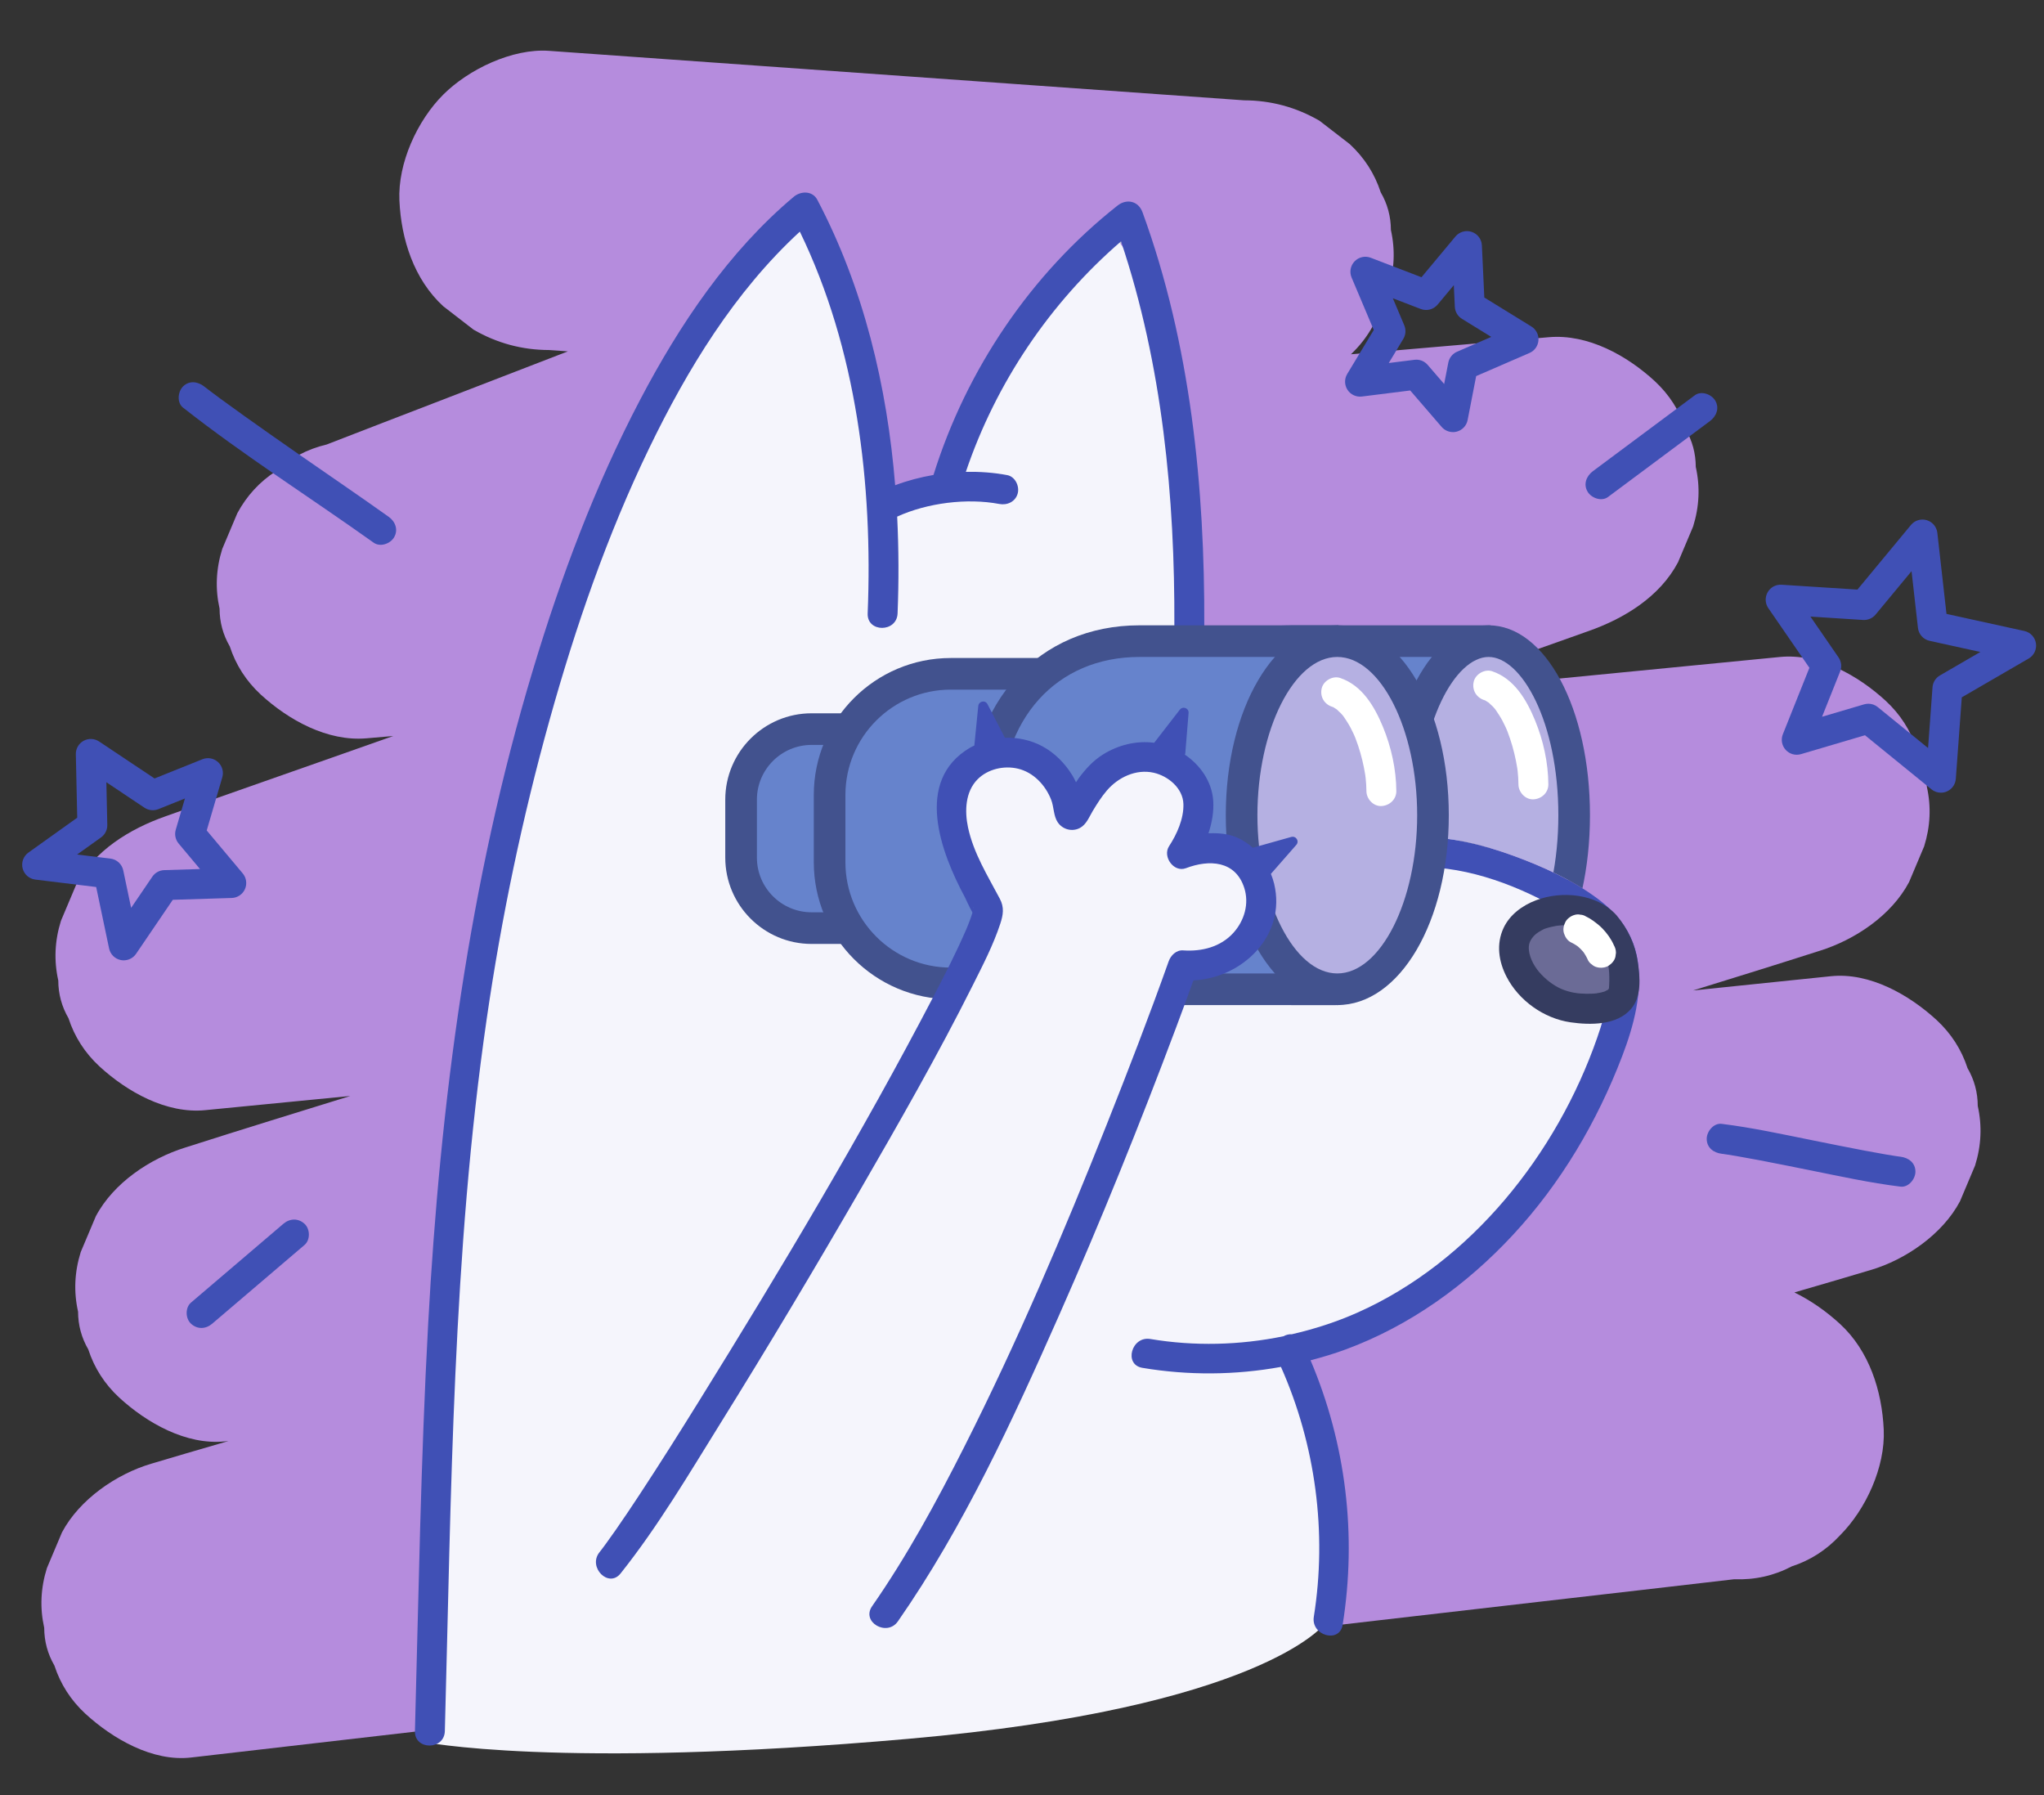 <?xml version="1.0" encoding="UTF-8"?><svg id="l" xmlns="http://www.w3.org/2000/svg" width="287" height="252" xmlns:xlink="http://www.w3.org/1999/xlink" viewBox="0 0 205 180"><rect x="0" y="0" width="205" height="180" fill="#333333" stroke="none"/><defs><clipPath id="m"><path d="M162.701,105.892c-2.516,6.587-6.153,12.758-10.959,17.934-4.66,5.019-10.316,9.097-16.759,11.48-6.511,2.409-13.573,3-20.407,1.853-1.903-.319-1.091-3.21.797-2.893.12.02.242.028.362.047l25.853-47.539c-1.163-.626-.922-2.806.723-2.829,3.274-.046,6.556.791,9.61,1.915,2.877,1.059,5.762,2.375,8.24,4.202,2.099,1.548,3.644,3.534,4.069,6.174.528,3.276-.365,6.612-1.529,9.658ZM175.725,49.042l-72.899-.387v101.082l72.899.387V49.042Z" style="fill:none;"/></clipPath></defs><path d="M198.356,110.893c-.004-1.354-.345-2.616-1.024-3.785-.605-1.86-1.639-3.469-3.102-4.827-2.757-2.531-6.718-4.795-10.606-4.393-4.606.476-9.213.952-13.819,1.428,4.154-1.284,8.307-2.57,12.446-3.897.084-.027.169-.053.253-.079,3.518-1.098,7.193-3.54,8.964-6.893.504-1.194,1.008-2.389,1.512-3.583.625-1.994.715-3.988.268-5.981-.004-1.354-.346-2.616-1.024-3.785-.605-1.86-1.639-3.469-3.102-4.827-2.767-2.54-6.708-4.774-10.607-4.393-5.234.512-10.467,1.023-15.7,1.535-7.022.687-14.045,1.373-21.067,2.06.336-.118.672-.237,1.008-.355,5.446-1.92,10.901-3.815,16.337-5.759.079-.028.159-.056.238-.084,3.557-1.254,7.129-3.42,8.964-6.893.504-1.194,1.008-2.389,1.512-3.583.625-1.994.714-3.988.268-5.981-.004-1.354-.345-2.616-1.024-3.785-.605-1.86-1.639-3.469-3.102-4.827-2.787-2.558-6.686-4.731-10.607-4.393-3.953.341-7.906.681-11.859,1.022-2.664.23-5.328.459-7.992.689.876-.831,1.63-1.786,2.228-2.895.504-1.194,1.008-2.389,1.512-3.583.625-1.994.714-3.988.268-5.981-.004-1.354-.345-2.616-1.024-3.785-.605-1.86-1.639-3.469-3.102-4.827-1.012-.782-2.024-1.564-3.036-2.345-2.34-1.357-4.863-2.04-7.571-2.048-7.862-.559-15.723-1.119-23.585-1.679-12.518-.891-25.036-1.782-37.554-2.672-2.856-.203-5.713-.407-8.569-.61-3.671-.261-8.073,1.86-10.607,4.393-2.602,2.602-4.561,6.87-4.393,10.607.174,3.879,1.448,7.903,4.393,10.607,1.012.782,2.024,1.564,3.036,2.345,2.34,1.357,4.863,2.04,7.571,2.048.632.045,1.264.09,1.896.135-4.441,1.714-8.882,3.429-13.322,5.143-3.57,1.378-7.143,2.745-10.709,4.134-.053.021-.106.041-.158.061-1.952.464-3.652,1.359-5.101,2.685-1.633,1.058-2.921,2.461-3.863,4.208-.504,1.194-1.008,2.389-1.512,3.583-.625,1.994-.714,3.988-.268,5.981.004,1.354.345,2.616,1.024,3.785.605,1.86,1.639,3.469,3.102,4.827,2.787,2.558,6.686,4.731,10.607,4.393.896-.077,1.792-.154,2.687-.232-2.092.738-4.185,1.475-6.277,2.213-5.446,1.92-10.9,3.815-16.337,5.759-.079.028-.159.056-.238.084-3.557,1.254-7.129,3.42-8.965,6.893-.504,1.194-1.008,2.389-1.512,3.583-.625,1.994-.715,3.988-.268,5.981.004,1.354.346,2.616,1.024,3.785.605,1.86,1.639,3.469,3.102,4.827,2.767,2.54,6.708,4.775,10.607,4.393,4.852-.474,9.704-.949,14.556-1.423-5.439,1.687-10.883,3.355-16.306,5.093-.084.027-.169.053-.253.079-3.518,1.098-7.193,3.54-8.965,6.893-.504,1.194-1.008,2.389-1.512,3.583-.625,1.994-.715,3.988-.268,5.981.004,1.354.346,2.616,1.024,3.785.605,1.86,1.639,3.469,3.101,4.827,2.757,2.531,6.718,4.795,10.607,4.393l.352-.036c-.348.102-.697.205-1.045.307-2.138.628-4.282,1.24-6.416,1.886-.092.028-.184.054-.275.081-3.5,1.029-7.221,3.593-8.964,6.893-.504,1.194-1.008,2.389-1.512,3.583-.625,1.994-.714,3.987-.268,5.981.004,1.354.345,2.616,1.024,3.785.605,1.86,1.639,3.469,3.102,4.827,2.736,2.511,6.743,4.84,10.607,4.393,5.155-.595,10.31-1.191,15.464-1.786,12.291-1.42,24.583-2.839,36.875-4.259,14.943-1.726,29.886-3.452,44.83-5.178,12.845-1.484,25.69-2.967,38.535-4.451,6.268-.724,12.537-1.438,18.803-2.172.084-.01.169-.019.253-.029,2.065.078,3.992-.353,5.779-1.292,1.86-.605,3.469-1.639,4.827-3.102,2.602-2.602,4.561-6.87,4.393-10.607-.174-3.879-1.448-7.903-4.393-10.607-1.288-1.183-2.86-2.321-4.565-3.151.318-.093.635-.187.953-.28,2.138-.628,4.282-1.24,6.415-1.886.092-.028.184-.054.275-.081,3.5-1.029,7.221-3.593,8.964-6.893.504-1.194,1.008-2.389,1.512-3.583.625-1.994.714-3.988.268-5.981Z" style="fill:#b58cdd;"/><path d="M101.337,48.023c.354-4.925,3.542-13.043,11.467-24.156-5.82,2.802-10.778,10.208-16.858,24.196,1.873.162,3.663-.049,5.391-.04Z" style="fill:#c4c4d6;"/><path d="M162.836,96.072c-2.447-7.812-14.4-8.823-21.035-9.529-3.03-.322-12.065-.733-20.989-1.084.242-.725.377-1.498.377-2.304,0-4.002-3.223-7.247-7.215-7.29l5.521-13.463s1.088-29.649-8.148-39.151c-7.176,6.003-12.9,15.138-17.472,25.956-2.132.311-3.906.865-5.22,1.392.026-4.601-.544-19.812-8.783-28.29-39.153,32.753-37.6,151.2-37.6,152.329,0,0,13.553,2.824,48.847-.282s41.647-11.435,41.647-11.435c0,0,1.129-18.071-4.235-26.4-.184-.285-.414-.553-.679-.806,2.504-.578,15.064-3.794,23.267-11.829,10.306-10.094,13.26-22.888,11.718-27.812Z" style="fill:#f5f5fc;"/><path d="M164.229,96.235c-.425-2.639-1.97-4.626-4.069-6.174-2.478-1.827-5.363-3.143-8.24-4.202-3.054-1.124-6.335-1.961-9.61-1.915-1.929.027-1.934,3.027,0,3,5.013-.071,10.277,1.978,14.529,4.515,1.793,1.07,3.59,2.314,4.235,4.408.825,2.679-.001,5.641-.888,8.194-4.046,11.632-12.65,22.495-24.054,27.563-2.108.937-4.316,1.646-6.569,2.165-.282-.019-.572.053-.833.199-4.39.905-8.949,1.017-13.358.277-1.888-.317-2.7,2.573-.798,2.893,4.61.774,9.319.737,13.898-.095,3.47,7.816,4.645,16.608,3.295,25.059-.302,1.889,2.589,2.702,2.893.797,1.438-9.004.327-18.154-3.22-26.517,1.194-.315,2.379-.666,3.542-1.097,6.443-2.384,12.099-6.462,16.759-11.48,4.806-5.176,8.443-11.347,10.959-17.934,1.164-3.046,2.057-6.381,1.529-9.658Z" style="fill:#4050b5;"/><path d="M114.584,21.279c-.414-1.134-1.592-1.384-2.507-.662-8.682,6.845-15.165,16.462-18.454,27.008-1.313.228-2.606.563-3.844,1.031-.807-9.951-3.162-19.8-7.809-28.625-.484-.918-1.655-.892-2.356-.304-6.559,5.509-11.461,12.835-15.415,20.362-4.523,8.611-7.952,17.795-10.754,27.097-6.419,21.312-9.294,43.382-10.503,65.557-.742,13.602-.957,27.225-1.327,40.84-.052,1.931,2.947,1.93,3,0,.648-23.859.767-47.851,4.213-71.518,1.466-10.069,3.554-20.058,6.286-29.86,2.6-9.326,5.776-18.543,9.996-27.268,3.834-7.928,8.581-15.704,15.108-21.71,5.715,11.783,7.324,25.32,6.803,38.286-.077,1.931,2.923,1.927,3,0,.129-3.216.119-6.464-.04-9.711,3.031-1.381,7.017-1.879,10.241-1.267.795.151,1.618-.222,1.845-1.048.201-.733-.248-1.693-1.048-1.845-1.359-.258-2.755-.355-4.151-.329,3.012-8.911,8.442-16.966,15.563-23.111,4.145,12.374,5.41,25.638,5.349,38.627-.009,1.931,2.991,1.933,3,0,.065-13.976-1.373-28.351-6.196-41.551Z" style="fill:#4050b5;"/><g style="clip-path:url(#m);"><path d="M131.086,64.29h16.84v34.907h-16.066c-9.847,0-17.841-7.994-17.841-17.841h0c0-9.419,7.647-17.066,17.066-17.066Z" style="fill:#6683cc;"/><path d="M149.512,100.782h-19.971c-9.913,0-17.107-8.17-17.107-19.427,0-10.982,7.035-18.652,17.107-18.652h19.971v38.079ZM129.541,65.875c-8.335,0-13.935,6.222-13.935,15.48,0,8.077,4.787,16.255,13.935,16.255h16.799v-31.735h-16.799Z" style="fill:#42528e;"/><ellipse cx="149.296" cy="81.743" rx="8.582" ry="17.453" style="fill:#b5b0e2;"/><path d="M149.296,100.782c-5.702,0-10.168-8.363-10.168-19.039s4.466-19.04,10.168-19.04,10.168,8.363,10.168,19.04-4.466,19.039-10.168,19.039ZM149.296,65.875c-3.309,0-6.996,6.517-6.996,15.868s3.688,15.867,6.996,15.867,6.996-6.517,6.996-15.867-3.688-15.868-6.996-15.868Z" style="fill:#42528e;"/></g><path d="M148.848,70.2c.221.074.187-.026-.014-.017.05-.002.208.107.251.132.084.049.161.107.244.156.226.135-.14-.153-.028-.023.121.14.286.256.415.392.074.079.146.16.216.242.047.056.241.349.042.047.253.383.507.755.723,1.162.108.204.21.411.306.62.015.034.185.425.055.113.05.12.098.241.145.362.361.936.635,1.906.833,2.889.045.226.086.453.123.681.016.101.031.202.046.303-.054-.372-.003-.009.006.076.048.438.075.877.078,1.317.005.784.686,1.536,1.5,1.5.809-.036,1.505-.659,1.5-1.5-.013-2.176-.509-4.417-1.337-6.425-.844-2.045-2.085-4.178-4.304-4.92-.745-.249-1.672.287-1.845,1.048-.189.829.25,1.578,1.048,1.845h0Z" style="fill:#fff;"/><path d="M74.326,85.995v-5.815c0-3.905,3.166-7.071,7.071-7.071h7.216v19.956h-7.216c-3.889,0-7.071-3.182-7.071-7.071Z" style="fill:#6683cc;"/><path d="M90.199,94.651h-8.803c-4.773,0-8.656-3.883-8.656-8.656v-5.815c0-4.773,3.883-8.656,8.656-8.656h8.803v23.128ZM81.397,74.695c-3.024,0-5.484,2.46-5.484,5.484v5.815c0,3.024,2.46,5.484,5.484,5.484h5.631v-16.784h-5.631Z" style="fill:#42528e;"/><path d="M95.35,67.566h11.115v31.043h-11.115c-6.704,0-12.147-5.443-12.147-12.147v-6.75c0-6.704,5.443-12.147,12.147-12.147Z" style="fill:#6683cc;"/><path d="M108.051,100.195h-12.701c-7.572,0-13.732-6.16-13.732-13.733v-6.75c0-7.572,6.16-13.732,13.732-13.732h12.701v34.216ZM95.35,69.151c-5.823,0-10.56,4.737-10.56,10.56v6.75c0,5.823,4.737,10.562,10.56,10.562h9.529v-27.872h-9.529Z" style="fill:#42528e;"/><path d="M114.277,64.29h18.385v34.907h-18.385c-8.567,0-15.522-6.955-15.522-15.522v-3.864c0-8.567,6.955-15.522,15.522-15.522Z" style="fill:#6683cc;"/><path d="M134.247,100.782h-19.97c-9.913,0-17.107-8.17-17.107-19.427,0-10.982,7.035-18.652,17.107-18.652h19.97v38.079ZM114.277,65.875c-8.335,0-13.935,6.222-13.935,15.48,0,8.077,4.787,16.255,13.935,16.255h16.798v-31.735h-16.798Z" style="fill:#42528e;"/><ellipse cx="134.122" cy="81.743" rx="9.597" ry="17.453" style="fill:#b5b0e2;"/><path d="M134.122,100.782c-6.271,0-11.183-8.363-11.183-19.039s4.912-19.04,11.183-19.04,11.183,8.363,11.183,19.04-4.912,19.039-11.183,19.039ZM134.122,65.875c-4.342,0-8.011,7.267-8.011,15.868s3.669,15.867,8.011,15.867,8.011-7.267,8.011-15.867-3.669-15.868-8.011-15.868Z" style="fill:#42528e;"/><path d="M88.761,161.819c13.816-19.771,29.897-65.022,29.897-65.022,1.872.179,3.821-.321,5.309-1.47,1.488-1.149,2.477-2.957,2.533-4.836.056-1.88-.865-3.78-2.428-4.827-2.087-1.398-5.522-.057-5.522-.057.965-1.412,2.245-4.606,1.327-6.547-.919-1.941-3.048-3.242-5.195-3.174-1.253.04-2.468.509-3.516,1.198-1.385.911-2.795,3.3-3.457,4.527-.107.199-.403.139-.427-.086-.252-2.359-1.696-4.606-3.857-5.576-2.416-1.085-5.596-.321-7.053,1.89-.808,1.227-1.06,2.76-.932,4.224s.612,2.873,1.179,4.229c.697,1.668,2.518,4.855,2.518,4.855-.282,5.082-31.175,57.095-37.952,65.566" style="fill:#f5f5fc;"/><path d="M129.499,83.924l-3.855,1.084c-.719-.644-1.568-1.125-2.519-1.324-.62-.13-1.271-.153-1.923-.128.356-1.073.549-2.196.475-3.271-.13-1.909-1.289-3.557-2.841-4.615.014-.04.035-.076.039-.121l.331-4.048c.041-.497-.578-.727-.886-.329l-2.538,3.278c-.008.01-.008.022-.015.032-1.784-.236-3.618.207-5.182,1.196-.966.611-1.705,1.433-2.385,2.342-.101.135-.187.281-.284.419-.112-.233-.229-.463-.361-.681-.737-1.213-1.793-2.284-3.055-2.949-1.141-.601-2.433-.875-3.715-.831l-1.746-3.368c-.23-.443-.876-.309-.926.192l-.393,3.956c-.152.076-.307.142-.453.229-5.626,3.339-2.897,10.509-.495,14.982.063.117.459,1.012.76,1.535-.076.269-.171.534-.268.796-.064.174-.133.345-.201.518-.04.102-.083.204-.125.306-.004.009-.004.01-.007.018-.007.016-.013.029-.025.057-.972,2.246-2.089,4.429-3.22,6.599-7.243,13.896-15.328,27.401-23.588,40.711-1.956,3.153-3.935,6.293-5.975,9.392-.769,1.168-1.546,2.332-2.346,3.479-.329.472-.661.942-1.001,1.406-.134.183-.27.365-.406.547-.033.043-.066.086-.099.13.082-.108-.103.132-.149.189-1.191,1.495.918,3.632,2.121,2.121,3.757-4.716,6.871-10.005,10.05-15.115,4.769-7.665,9.398-15.417,13.917-23.232,3.929-6.794,7.84-13.622,11.358-20.64.999-1.994,2.051-4.027,2.751-6.15.293-.89.42-1.639-.04-2.511-1.221-2.316-2.637-4.561-3.192-7.159-.347-1.626-.282-3.579.964-4.828,1.026-1.029,2.639-1.391,4.034-1.064,1.565.367,2.769,1.655,3.341,3.12.28.716.228,1.616.654,2.254.485.727,1.447.99,2.229.574.646-.344.917-1.084,1.273-1.679.43-.72.885-1.44,1.432-2.078,1.133-1.323,2.924-2.174,4.681-1.783,1.466.326,2.947,1.556,2.994,3.137.044,1.473-.647,3.022-1.438,4.231-.681,1.041.467,2.671,1.694,2.204,2.327-.886,4.966-.765,5.848,1.982.503,1.568.017,3.256-1.06,4.467-1.292,1.453-3.201,1.926-5.078,1.795-.689-.048-1.235.506-1.446,1.101-1.958,5.508-4.07,10.966-6.228,16.399-4.345,10.934-8.967,21.787-14.277,32.292-2.773,5.486-5.725,10.922-9.24,15.973-1.106,1.588,1.494,3.089,2.59,1.514,6.587-9.463,11.497-20.141,16.148-30.65,4.2-9.491,8.085-19.125,11.733-28.841.597-1.589,1.181-3.183,1.758-4.78,4.908-.235,9.348-4.495,8.092-9.705-.079-.33-.192-.654-.321-.975l2.549-2.909c.329-.375-.032-.928-.516-.792ZM97.669,90.933c-.018.024-.005.077-.018.105-.009.019-.012.044-.019.065.003-.075.013-.139.037-.17Z" style="fill:#4050b5;"/><path d="M133.601,70.872c.221.074.187-.026-.014-.017.05-.002.208.107.251.132.084.049.161.107.244.156.226.135-.14-.153-.028-.023.121.14.286.256.415.392.074.079.146.16.216.242.047.056.241.349.042.047.253.383.507.755.723,1.162.108.204.21.411.306.62.015.034.185.425.055.113.05.12.098.241.145.362.361.936.635,1.906.833,2.889.045.226.086.453.123.681.016.101.031.202.046.303-.054-.372-.003-.009.006.076.048.438.075.877.078,1.317.005.784.686,1.536,1.5,1.5.809-.036,1.505-.659,1.5-1.5-.013-2.176-.509-4.417-1.337-6.425-.844-2.045-2.085-4.178-4.304-4.92-.745-.249-1.672.287-1.845,1.048-.189.829.25,1.578,1.048,1.845h0Z" style="fill:#fff;"/><path d="M161.043,92.807c1.553,1.768,2.053,4.195,1.802,6.494-.238,2.178-4.248,2.017-5.834,1.585-1.845-.503-3.476-1.748-4.447-3.395-.55-.934-.896-2.047-.661-3.105.332-1.499,1.772-2.55,3.269-2.89,2.059-.467,4.441-.317,5.872,1.312Z" style="fill:#6b6b96;"/><path d="M159.982,93.868c.643.751,1.048,1.683,1.271,2.722.103.478.134.754.149,1.323.008.29.003.58-.015.869-.007.116-.017.231-.026.346.026-.306.022.017-.023.069-.204.242.157-.289-0-.012-.071.125-.122.07.071-.077-.046.035-.135.118-.166.167-.079.126.295-.141.033-.03-.076.032-.471.235-.278.157.234-.094-.104.03-.125.036-.108.031-.215.063-.325.089-.104.025-.694.11-.293.067-.159.017-.319.032-.479.042-.416.024-.833.018-1.248-.012-.167-.012-.333-.031-.499-.048.453.048-.107-.022-.2-.04-.415-.081-.83-.199-1.219-.365-.78-.335-1.6-.949-2.252-1.713-.548-.642-1.078-1.644-1.027-2.539.019-.337.15-.608.321-.843.254-.351.513-.544.972-.793.278-.151.199-.119.499-.216s.606-.153.915-.217c.027-.005.291-.047.077-.018.159-.022.321-.035.48-.046.293-.02.588-.024.881-.011.948.042,1.833.36,2.505,1.095.547.598,1.567.555,2.121,0,.595-.595.548-1.522,0-2.121-1.954-2.138-5.457-2.466-8.07-1.469-1.349.515-2.613,1.437-3.237,2.776-.747,1.602-.492,3.342.297,4.877,1.239,2.409,3.757,4.194,6.432,4.579,1.974.284,4.65.309,6.065-1.351,1.067-1.253.897-3.158.675-4.683-.257-1.767-1.003-3.374-2.162-4.728-.527-.616-1.58-.542-2.121,0-.61.61-.528,1.504,0,2.121Z" style="fill:#353c60;"/><path d="M157.546,94.486c.295.141.574.312.834.51l-.304-.234c.316.245.599.528.845.843l-.234-.304c.236.308.434.641.588.997.094.175.223.315.386.421.145.133.315.222.51.269.359.099.837.054,1.156-.151.32-.206.602-.514.689-.896l.054-.399c-.001-.271-.069-.523-.205-.757-.27-.624-.684-1.197-1.154-1.685-.274-.284-.587-.527-.904-.759-.234-.172-.484-.32-.747-.445-.172-.11-.358-.169-.558-.178-.199-.045-.399-.036-.598.027-.348.096-.725.365-.896.689-.184.348-.276.77-.151,1.156.115.354.341.73.689.896h0Z" style="fill:#fff;"/><path d="M38.988,51.825c-3.012-2.147-6.076-4.223-9.112-6.336-1.812-1.262-3.622-2.527-5.419-3.811-.787-.562-1.571-1.127-2.35-1.699-.568-.418-1.292-.962-1.629-1.227-.636-.5-1.501-.621-2.121,0-.52.52-.64,1.618,0,2.121,6.137,4.825,12.764,9.013,19.117,13.542.66.47,1.669.116,2.052-.538.441-.753.123-1.581-.538-2.052h0Z" style="fill:#4050b5;"/><path d="M28.421,122.714c-3.088,2.633-6.175,5.266-9.263,7.899-.599.511-.565,1.603,0,2.121.638.586,1.482.545,2.121,0,3.088-2.633,6.175-5.266,9.263-7.899.599-.511.565-1.603,0-2.121-.638-.586-1.482-.545-2.121,0h0Z" style="fill:#4050b5;"/><path d="M161.273,49.835c3.406-2.536,6.813-5.072,10.22-7.608.649-.483.979-1.298.538-2.052-.374-.64-1.399-1.025-2.052-.538-3.406,2.536-6.813,5.072-10.22,7.608-.649.483-.979,1.298-.538,2.052.374.64,1.399,1.025,2.052.538h0Z" style="fill:#4050b5;"/><path d="M172.673,115.692c.439.054-.322-.048.154.019.154.022.308.045.462.069.284.044.568.091.851.139.724.123,1.447.256,2.168.393,1.726.327,3.448.675,5.17,1.022,3.027.608,6.06,1.275,9.127,1.653.805.099,1.5-.76,1.5-1.5,0-.893-.692-1.401-1.5-1.5-.439-.054.322.048-.154-.019-.154-.022-.308-.045-.462-.069-.284-.044-.568-.091-.851-.139-.724-.123-1.447-.256-2.168-.393-1.726-.327-3.448-.675-5.17-1.022-3.027-.608-6.06-1.275-9.127-1.653-.805-.099-1.5.76-1.5,1.5,0,.893.692,1.401,1.5,1.5h0Z" style="fill:#4050b5;"/><path d="M194.659,79.486c-.339,0-.675-.115-.946-.337l-6.667-5.424-6.42,1.895c-.554.162-1.147-.004-1.534-.429-.387-.425-.497-1.033-.283-1.566l2.662-6.663-4.12-5.981c-.326-.473-.352-1.091-.069-1.591.282-.499.81-.791,1.4-.757l7.606.487,5.368-6.481c.384-.463,1.006-.651,1.584-.48.576.172.994.672,1.062,1.27l.917,8.128,7.81,1.715c.605.133,1.065.622,1.161,1.233.095.611-.194,1.219-.73,1.529l-6.706,3.89-.599,8.171c-.041.558-.389,1.047-.901,1.268-.191.083-.394.123-.595.123ZM187.38,70.564c.341,0,.676.116.946.337l5.047,4.106.446-6.091c.036-.495.315-.94.743-1.188l4.055-2.352-5.09-1.117c-.627-.138-1.098-.659-1.169-1.297l-.642-5.69-3.606,4.354c-.308.37-.775.568-1.251.54l-5.284-.339,2.822,4.098c.284.413.344.941.157,1.407l-1.813,4.539,4.214-1.244c.14-.041.282-.061.425-.061Z" style="fill:#4050b5;"/><path d="M12.409,96.296c-.097,0-.193-.009-.291-.028-.59-.116-1.054-.574-1.177-1.163l-1.295-6.162-6.104-.744c-.614-.075-1.119-.519-1.272-1.119-.153-.6.078-1.23.581-1.591l4.894-3.496-.139-6.363c-.012-.559.288-1.078.778-1.347.49-.27,1.089-.243,1.554.066l5.561,3.71,4.798-1.927c.531-.215,1.142-.106,1.566.281.426.386.594.981.432,1.532l-1.563,5.327,3.613,4.308c.369.44.454,1.053.22,1.577-.235.524-.749.868-1.323.886l-5.912.182-3.681,5.414c-.282.416-.75.657-1.24.657ZM7.734,85.686l3.341.407c.637.078,1.154.553,1.286,1.181l.79,3.761,2.128-3.129c.27-.398.714-.642,1.194-.656l3.587-.11-2.143-2.555c-.322-.385-.432-.904-.29-1.386l.919-3.132-2.663,1.069c-.456.184-.979.132-1.391-.144l-3.824-2.552.093,4.278c.011.495-.225.965-.628,1.253l-2.399,1.714Z" style="fill:#4050b5;"/><path d="M145.722,43.327c-.43,0-.847-.185-1.136-.52l-3.15-3.653-4.848.606c-.567.07-1.131-.19-1.443-.671-.314-.482-.323-1.101-.026-1.593l2.66-4.408-2.223-5.259c-.234-.554-.114-1.194.304-1.627.419-.433,1.056-.573,1.616-.357l5.089,1.954,3.408-4.087c.398-.475,1.048-.657,1.63-.461.587.197.992.734,1.02,1.352l.244,5.229,4.722,2.907c.476.293.749.827.709,1.385s-.387,1.047-.899,1.269l-5.349,2.317-.856,4.405c-.109.565-.532,1.016-1.087,1.163-.128.034-.258.051-.386.051ZM142.047,36.065c.434,0,.85.188,1.136.52l1.656,1.921.417-2.147c.095-.485.423-.894.876-1.09l3.433-1.487-2.945-1.813c-.422-.26-.689-.712-.711-1.207l-.102-2.167-1.625,1.949c-.412.493-1.091.669-1.69.44l-2.799-1.075,1.147,2.715c.186.442.15.947-.098,1.359l-1.458,2.417,2.577-.322c.061-.008.124-.012.185-.012Z" style="fill:#4050b5;"/></svg>